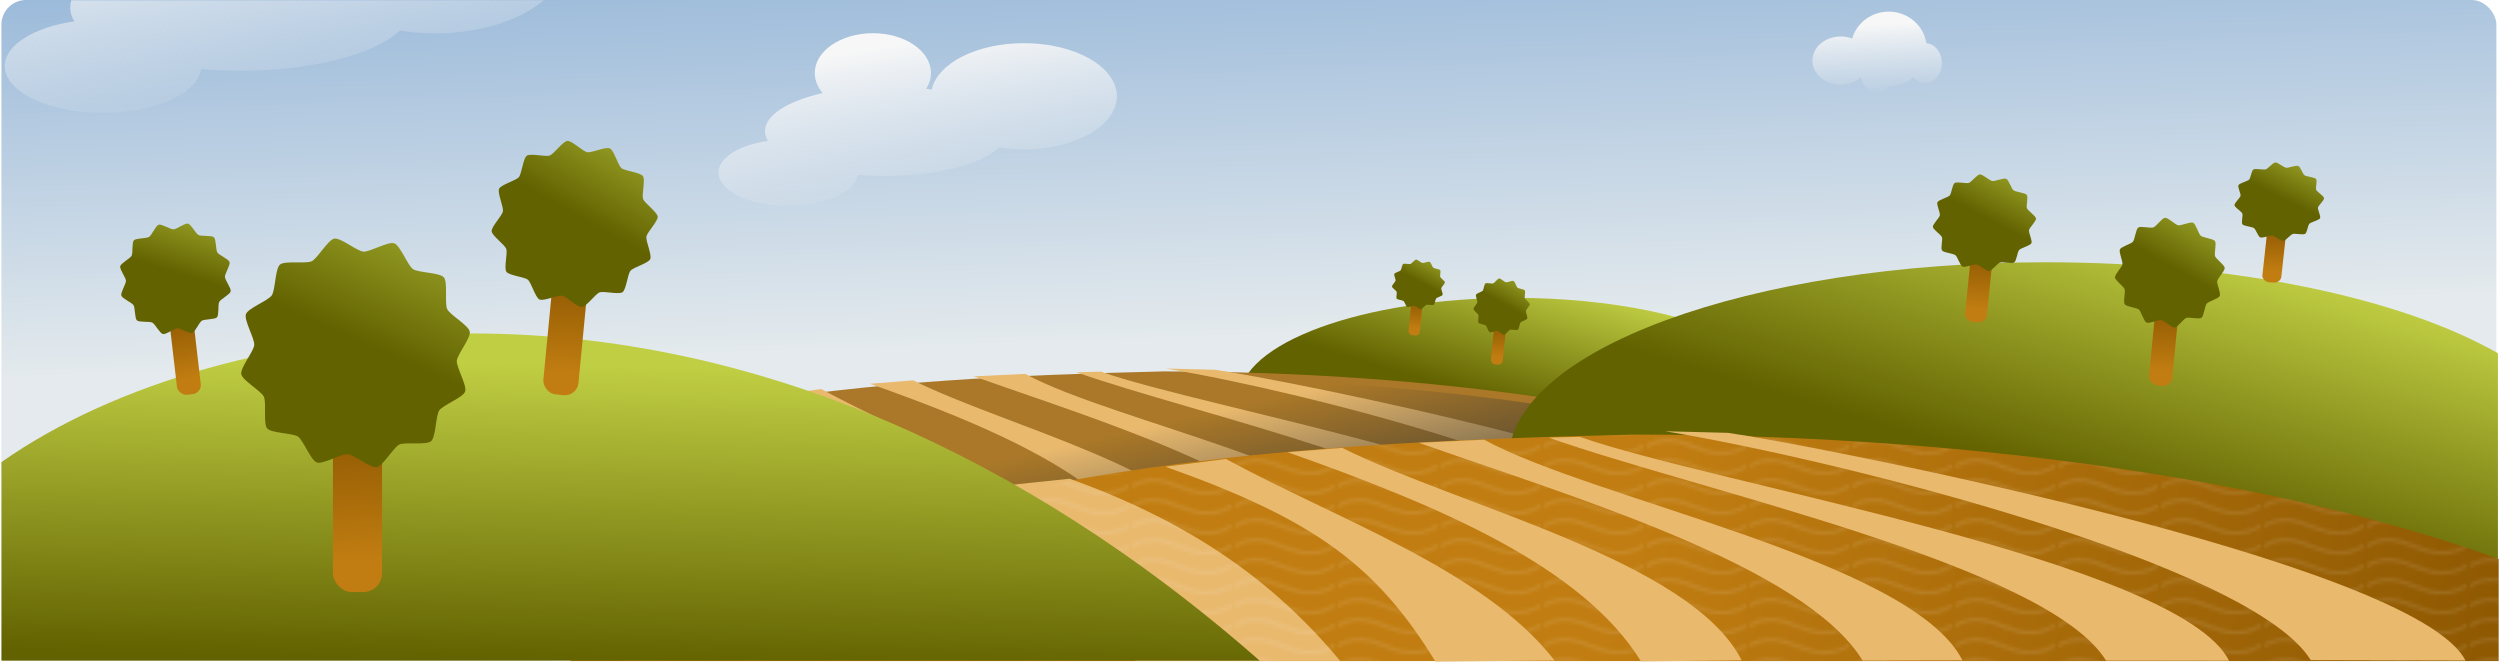 <?xml version="1.0" encoding="UTF-8"?>
<svg version="1.0" viewBox="0 0 753.05 199.29" xmlns="http://www.w3.org/2000/svg" xmlns:xlink="http://www.w3.org/1999/xlink">
<defs>
<pattern id="f" xlink:href="#g" patternTransform="matrix(3.889 0 0 3.889 405.57 216.09)"/>
<pattern id="s" width="30.066" height="5.181" patternTransform="translate(-.429 1)" patternUnits="userSpaceOnUse">
<path d="m7.597 0.061c-2.518-0.248-4.941 0.241-7.607 1.727v1.273c2.783-1.63 5.183-2.009 7.482-1.781 2.298 0.228 4.497 1.081 6.781 1.938 4.567 1.713 9.551 3.458 15.813-0.157l-4e-3 -1.273c-6.44 3.709-10.816 1.982-15.371 0.273-2.278-0.854-4.576-1.75-7.094-2z" fill="#fff"/>
</pattern>
<pattern id="g" xlink:href="#i" patternTransform="matrix(3.889 0 0 3.889 405.57 216.09)"/>
<pattern id="h" xlink:href="#e" patternTransform="matrix(10 0 0 10 .278 -15.263)"/>
<linearGradient id="c">
<stop stop-color="#f7f7f7" offset="0"/>
<stop stop-color="#f7f7f7" stop-opacity="0" offset="1"/>
</linearGradient>
<pattern id="i" xlink:href="#e" patternTransform="matrix(3.889 0 0 3.889 406 215.09)"/>
<linearGradient id="d">
<stop stop-color="#c0ce43" offset="0"/>
<stop stop-color="#626200" offset="1"/>
</linearGradient>
<pattern id="e" width="10" height="10" patternTransform="matrix(10 0 0 10 .707 -16.263)" patternUnits="userSpaceOnUse">
<circle cx="2.567" cy=".81" r=".05"/>
<circle cx="3.048" cy="2.33" r=".05"/>
<circle cx="4.418" cy="2.415" r=".05"/>
<circle cx="1.844" cy="3.029" r=".05"/>
<circle cx="6.08" cy="1.363" r=".05"/>
<circle cx="5.819" cy="4.413" r=".05"/>
<circle cx="4.305" cy="4.048" r=".05"/>
<circle cx="5.541" cy="3.045" r=".05"/>
<circle cx="4.785" cy="5.527" r=".05"/>
<circle cx="2.667" cy="5.184" r=".05"/>
<circle cx="7.965" cy="1.448" r=".05"/>
<circle cx="7.047" cy="5.049" r=".05"/>
<circle cx="4.34" cy=".895" r=".05"/>
<circle cx="7.125" cy=".34" r=".05"/>
<circle cx="9.553" cy="1.049" r=".05"/>
<circle cx="7.006" cy="2.689" r=".05"/>
<circle cx="8.909" cy="2.689" r=".05"/>
<circle cx="9.315" cy="4.407" r=".05"/>
<circle cx="7.82" cy="3.87" r=".05"/>
<circle cx="8.27" cy="5.948" r=".05"/>
<circle cx="7.973" cy="7.428" r=".05"/>
<circle cx="9.342" cy="8.072" r=".05"/>
<circle cx="8.206" cy="9.315" r=".05"/>
<circle cx="9.682" cy="9.475" r=".05"/>
<circle cx="9.688" cy="6.186" r=".05"/>
<circle cx="3.379" cy="6.296" r=".05"/>
<circle cx="2.871" cy="8.204" r=".05"/>
<circle cx="4.59" cy="8.719" r=".05"/>
<circle cx="3.181" cy="9.671" r=".05"/>
<circle cx="5.734" cy="7.315" r=".05"/>
<circle cx="6.707" cy="6.513" r=".05"/>
<circle cx="5.73" cy="9.67" r=".05"/>
<circle cx="6.535" cy="8.373" r=".05"/>
<circle cx="4.37" cy="7.154" r=".05"/>
<circle cx=".622" cy="7.25" r=".05"/>
<circle cx=".831" cy="5.679" r=".05"/>
<circle cx="1.257" cy="8.519" r=".05"/>
<circle cx="1.989" cy="6.877" r=".05"/>
<circle cx=".374" cy="3.181" r=".05"/>
<circle cx="1.166" cy="1.664" r=".05"/>
<circle cx="1.151" cy=".093" r=".05"/>
<circle cx="1.151" cy="10.093" r=".05"/>
<circle cx="1.302" cy="4.451" r=".05"/>
<circle cx="3.047" cy="3.763" r=".05"/>
</pattern>
<linearGradient id="r" x1="140.71" x2="138.59" y1="110.2" y2="200" gradientUnits="userSpaceOnUse">
<stop stop-color="#c0ce43" offset="0"/>
<stop stop-color="#626200" offset="1"/>
</linearGradient>
<linearGradient id="b" x1="230.52" x2="227.33" y1="394.45" y2="324.45" gradientUnits="userSpaceOnUse">
<stop stop-color="#c17d11" offset="0"/>
<stop stop-color="#8f5902" offset="1"/>
</linearGradient>
<linearGradient id="a" x1="240.42" x2="213.55" y1="209.15" y2="270" gradientUnits="userSpaceOnUse">
<stop stop-color="#98a026" offset="0"/>
<stop stop-color="#626200" offset="1"/>
</linearGradient>
<linearGradient id="q" x1="221.57" x2="192" y1="326.14" y2="424.5" gradientTransform="matrix(.778 0 0 .778 451.67 -190.67)" gradientUnits="userSpaceOnUse" xlink:href="#d"/>
<linearGradient id="p" x1="375" x2="386" y1="-108" y2="134" gradientTransform="matrix(.997 0 0 .743 1.993 2.485)" gradientUnits="userSpaceOnUse">
<stop stop-color="#729fcf" offset="0"/>
<stop stop-color="#e4eaed" offset="1"/>
</linearGradient>
<linearGradient id="o" x1="346" x2="353.5" y1="-116" y2="-69" gradientTransform="translate(-87,132)" gradientUnits="userSpaceOnUse" xlink:href="#c"/>
<linearGradient id="n" x1="250.5" x2="251.5" y1="22.5" y2="43.5" gradientTransform="translate(320,-14.5)" gradientUnits="userSpaceOnUse">
<stop stop-color="#f7f7f7" offset="0"/>
<stop stop-color="#f7f7f7" stop-opacity="0" offset="1"/>
</linearGradient>
<linearGradient id="m" x1="531.6" x2="515.19" y1="391.3" y2="320.42" gradientTransform="translate(-2.532 2.532)" gradientUnits="userSpaceOnUse">
<stop stop-color="#2e3436" offset="0"/>
<stop stop-color="#2e3436" stop-opacity="0" offset="1"/>
</linearGradient>
<linearGradient id="l" x1="498" x2="738" y1="146" y2="224.72" gradientTransform="translate(.218 -.599)" gradientUnits="userSpaceOnUse">
<stop stop-color="#c17d11" offset="0"/>
<stop stop-color="#8f5902" offset="1"/>
</linearGradient>
<linearGradient id="k" x1="346" x2="353.5" y1="-116" y2="-69" gradientTransform="matrix(1.408 0 0 1.408 -423.17 135.83)" gradientUnits="userSpaceOnUse" xlink:href="#c"/>
<linearGradient id="j" x1="221.57" x2="192" y1="326.14" y2="424.5" gradientTransform="matrix(.778 0 0 .778 469.1 22.333)" gradientUnits="userSpaceOnUse" xlink:href="#d"/>
</defs>
<g transform="translate(.429 -1)">
<rect y="1" width="751.53" height="150" ry="7.426" fill="url(#p)"/>
<g transform="matrix(.513 0 0 .513 131.18 -60.101)">
<path transform="translate(-.429 1)" d="m633.22 293c-89.1 0-161.46 26.54-161.78 59.28h298v-31.87c-28.78-16.48-79.05-27.41-136.22-27.41z" fill="url(#j)"/>
<g transform="matrix(.267 .026 -.026 .267 572.14 217.38)">
<rect x="214.25" y="291.92" width="26.163" height="119.5" ry="10" fill="url(#b)"/>
<path transform="translate(28.284 14.142)" d="m258.8 258.69c0.62 3.34-6.65 12.13-6.91 15.52-0.27 3.39 5.55 13.2 4.42 16.4s-11.82 7.18-13.75 9.98c-1.92 2.81-1.78 14.21-4.37 16.42-2.58 2.21-13.83 0.31-16.89 1.77-3.07 1.47-8.66 11.41-12 12.03-3.34 0.63-12.13-6.65-15.51-6.91-3.39-0.26-13.2 5.56-16.41 4.42-3.2-1.13-7.18-11.82-9.98-13.74-2.8-1.93-14.21-1.79-16.42-4.37-2.21-2.59-0.3-13.83-1.77-16.9-1.46-3.07-11.41-8.65-12.03-11.99s6.65-12.13 6.91-15.52c0.27-3.39-5.55-13.2-4.42-16.4 1.13-3.21 11.82-7.18 13.75-9.99 1.92-2.8 1.78-14.21 4.37-16.41 2.58-2.21 13.83-0.31 16.89-1.78 3.07-1.46 8.66-11.41 12-12.03s12.13 6.65 15.51 6.92c3.39 0.26 13.2-5.56 16.41-4.43 3.2 1.13 7.18 11.83 9.98 13.75s14.21 1.79 16.42 4.37 0.3 13.83 1.77 16.9c1.46 3.06 11.41 8.65 12.03 11.99z" fill="url(#a)"/>
</g>
<g transform="matrix(.251 .023 -.024 .235 526.35 214.11)">
<rect x="214.25" y="291.92" width="26.163" height="119.5" ry="10" fill="url(#b)"/>
<path transform="translate(28.284 14.142)" d="m258.8 258.69c0.62 3.34-6.65 12.13-6.91 15.52-0.27 3.39 5.55 13.2 4.42 16.4s-11.82 7.18-13.75 9.98c-1.92 2.81-1.78 14.21-4.37 16.42-2.58 2.21-13.83 0.31-16.89 1.77-3.07 1.47-8.66 11.41-12 12.03-3.34 0.63-12.13-6.65-15.51-6.91-3.39-0.26-13.2 5.56-16.41 4.42-3.2-1.13-7.18-11.82-9.98-13.74-2.8-1.93-14.21-1.79-16.42-4.37-2.21-2.59-0.3-13.83-1.77-16.9-1.46-3.07-11.41-8.65-12.03-11.99s6.65-12.13 6.91-15.52c0.27-3.39-5.55-13.2-4.42-16.4 1.13-3.21 11.82-7.18 13.75-9.99 1.92-2.8 1.78-14.21 4.37-16.41 2.58-2.21 13.83-0.31 16.89-1.78 3.07-1.46 8.66-11.41 12-12.03s12.13 6.65 15.51 6.92c3.39 0.26 13.2-5.56 16.41-4.43 3.2 1.13 7.18 11.83 9.98 13.75s14.21 1.79 16.42 4.37 0.3 13.83 1.77 16.9c1.46 3.06 11.41 8.65 12.03 11.99z" fill="url(#a)"/>
</g>
</g>
<g transform="matrix(.79 0 0 .79 -61.012 -125.31)">
<path d="m520.22 301.5c-111.58 2.71-222.33 9.52-320.25 68.22h581.03v-30.75c-63.15-22.94-156.58-37.47-260.78-37.47z" fill="#aa7828"/>
<path d="m305.64 318.09 37.12-3.89c36.77 13.2 61.88 31.7 81.68 55.51h-61.52l-57.28-51.62z" fill="#e9b96e"/>
<path d="m389.85 308.24-18.21 2.35c45.26 16.03 63.64 30.65 81.32 59.41l36.26-0.59c-21.25-27.25-65.65-42.8-99.37-61.17z" fill="#e9b96e"/>
<path d="m424.87 304.91-16.44 1.3c45.25 16.02 88.85 34.53 106.53 63.29l30.25-0.59c-15.24-30.08-84.85-46.33-120.34-64z" fill="#e9b96e"/>
<path d="m467.59 302.44-19.62 0.94c45.25 16.02 115.81 37.36 133.49 66.12l30.25-0.59c-15.24-30.08-110.4-48.1-144.12-66.47z" fill="#e9b96e"/>
<path d="m496.46 301.59-9.37 0.23c45.26 16.02 150.19 38.42 167.87 67.18l37.32 0.47c-15.24-30.08-156.08-53.76-195.82-67.88z" fill="#e9b96e"/>
<path d="m540.08 300.88-18.91-0.48c54.09 8.96 176.77 40.55 194.45 69.31l46.51 0.11c-15.23-30.08-199.28-65.77-222.05-68.94z" fill="#e9b96e"/>
<path d="m517.69 304.03c-111.58 2.71-222.33 9.52-320.25 68.22h581.03v-30.75c-63.15-22.94-156.58-37.47-260.78-37.47z" fill="url(#m)"/>
</g>
<path d="m615.78 80c-89.3 0-161.78 26.66-161.78 59.5s72.48 59.5 161.78 59.5c57.17 0 107.44-10.93 136.22-27.41v-64.18c-28.78-16.483-79.05-27.41-136.22-27.41z" fill="url(#q)"/>
<path d="m491.44 131.9c-111.58 2.71-222.33 9.52-320.25 68.22h581.03v-30.75c-63.15-22.94-156.58-37.47-260.78-37.47z" fill="url(#l)"/>
<path d="m284.64 149.09 37.12-3.89c36.77 13.2 61.7 31.08 81.5 54.89h-61.52l-57.1-51z" fill="#e9b96e"/>
<path d="m491.84 131.97c-111.58 2.71-222.33 9.52-320.25 68.22h581.03v-30.75c-63.15-22.94-156.58-37.47-260.78-37.47z" fill="url(#s)" opacity=".1"/>
<path d="m368.85 139.24-18.21 2.35c45.26 16.03 63.64 29.95 81.32 58.7l35.9-0.33c-21.24-27.25-65.29-42.35-99.01-60.72z" fill="#e9b96e"/>
<path d="m141.44 101.44c-56.812 0-107.63 15.07-141.44 38.75v59.81h379c-59.49-52.33-141.18-98.56-237.56-98.56z" fill="url(#r)"/>
<path d="m141.01 101.44c-56.811 0-107.62 15.07-141.44 38.75l0.001 59.81h379c-59.48-52.33-141.18-98.56-237.56-98.56z" fill="url(#h)"/>
<g transform="matrix(.566 0 0 .566 -21.409 -53.531)">
<rect x="214.25" y="291.92" width="26.163" height="119.5" ry="10" fill="url(#b)"/>
<path transform="translate(28.284 14.142)" d="m258.8 258.69c0.62 3.34-6.65 12.13-6.91 15.52-0.27 3.39 5.55 13.2 4.42 16.4s-11.82 7.18-13.75 9.98c-1.92 2.81-1.78 14.21-4.37 16.42-2.58 2.21-13.83 0.31-16.89 1.77-3.07 1.47-8.66 11.41-12 12.03-3.34 0.63-12.13-6.65-15.51-6.91-3.39-0.26-13.2 5.56-16.41 4.42-3.2-1.13-7.18-11.82-9.98-13.74-2.8-1.93-14.21-1.79-16.42-4.37-2.21-2.59-0.3-13.83-1.77-16.9-1.46-3.07-11.41-8.65-12.03-11.99s6.65-12.13 6.91-15.52c0.27-3.39-5.55-13.2-4.42-16.4 1.13-3.21 11.82-7.18 13.75-9.99 1.92-2.8 1.78-14.21 4.37-16.41 2.58-2.21 13.83-0.31 16.89-1.78 3.07-1.46 8.66-11.41 12-12.03s12.13 6.65 15.51 6.92c3.39 0.26 13.2-5.56 16.41-4.43 3.2 1.13 7.18 11.83 9.98 13.75s14.21 1.79 16.42 4.37 0.3 13.83 1.77 16.9c1.46 3.06 11.41 8.65 12.03 11.99z" fill="url(#a)"/>
</g>
<g transform="matrix(.404 .039 -.039 .404 92.341 -55.163)">
<rect x="214.25" y="291.92" width="26.163" height="119.5" ry="10" fill="url(#b)"/>
<path transform="translate(28.284 14.142)" d="m258.8 258.69c0.62 3.34-6.65 12.13-6.91 15.52-0.27 3.39 5.55 13.2 4.42 16.4s-11.82 7.18-13.75 9.98c-1.92 2.81-1.78 14.21-4.37 16.42-2.58 2.21-13.83 0.31-16.89 1.77-3.07 1.47-8.66 11.41-12 12.03-3.34 0.63-12.13-6.65-15.51-6.91-3.39-0.26-13.2 5.56-16.41 4.42-3.2-1.13-7.18-11.82-9.98-13.74-2.8-1.93-14.21-1.79-16.42-4.37-2.21-2.59-0.3-13.83-1.77-16.9-1.46-3.07-11.41-8.65-12.03-11.99s6.65-12.13 6.91-15.52c0.27-3.39-5.55-13.2-4.42-16.4 1.13-3.21 11.82-7.18 13.75-9.99 1.92-2.8 1.78-14.21 4.37-16.41 2.58-2.21 13.83-0.31 16.89-1.78 3.07-1.46 8.66-11.41 12-12.03s12.13 6.65 15.51 6.92c3.39 0.26 13.2-5.56 16.41-4.43 3.2 1.13 7.18 11.83 9.98 13.75s14.21 1.79 16.42 4.37 0.3 13.83 1.77 16.9c1.46 3.06 11.41 8.65 12.03 11.99z" fill="url(#a)"/>
</g>
<g transform="matrix(.274 -.032 .032 .274 -18.675 14.368)">
<rect x="214.25" y="291.92" width="26.163" height="119.5" ry="10" fill="url(#b)"/>
<path transform="translate(28.284 14.142)" d="m258.8 258.69c0.62 3.34-6.65 12.13-6.91 15.52-0.27 3.39 5.55 13.2 4.42 16.4s-11.82 7.18-13.75 9.98c-1.92 2.81-1.78 14.21-4.37 16.42-2.58 2.21-13.83 0.31-16.89 1.77-3.07 1.47-8.66 11.41-12 12.03-3.34 0.63-12.13-6.65-15.51-6.91-3.39-0.26-13.2 5.56-16.41 4.42-3.2-1.13-7.18-11.82-9.98-13.74-2.8-1.93-14.21-1.79-16.42-4.37-2.21-2.59-0.3-13.83-1.77-16.9-1.46-3.07-11.41-8.65-12.03-11.99s6.65-12.13 6.91-15.52c0.27-3.39-5.55-13.2-4.42-16.4 1.13-3.21 11.82-7.18 13.75-9.99 1.92-2.8 1.78-14.21 4.37-16.41 2.58-2.21 13.83-0.31 16.89-1.78 3.07-1.46 8.66-11.41 12-12.03s12.13 6.65 15.51 6.92c3.39 0.26 13.2-5.56 16.41-4.43 3.2 1.13 7.18 11.83 9.98 13.75s14.21 1.79 16.42 4.37 0.3 13.83 1.77 16.9c1.46 3.06 11.41 8.65 12.03 11.99z" fill="url(#a)"/>
</g>
<g transform="matrix(.267 .026 -.026 .267 600.14 1.384)">
<rect x="214.25" y="291.92" width="26.163" height="119.5" ry="10" fill="url(#b)"/>
<path transform="translate(28.284 14.142)" d="m258.8 258.69c0.62 3.34-6.65 12.13-6.91 15.52-0.27 3.39 5.55 13.2 4.42 16.4s-11.82 7.18-13.75 9.98c-1.92 2.81-1.78 14.21-4.37 16.42-2.58 2.21-13.83 0.31-16.89 1.77-3.07 1.47-8.66 11.41-12 12.03-3.34 0.63-12.13-6.65-15.51-6.91-3.39-0.26-13.2 5.56-16.41 4.42-3.2-1.13-7.18-11.82-9.98-13.74-2.8-1.93-14.21-1.79-16.42-4.37-2.21-2.59-0.3-13.83-1.77-16.9-1.46-3.07-11.41-8.65-12.03-11.99s6.65-12.13 6.91-15.52c0.27-3.39-5.55-13.2-4.42-16.4 1.13-3.21 11.82-7.18 13.75-9.99 1.92-2.8 1.78-14.21 4.37-16.41 2.58-2.21 13.83-0.31 16.89-1.78 3.07-1.46 8.66-11.41 12-12.03s12.13 6.65 15.51 6.92c3.39 0.26 13.2-5.56 16.41-4.43 3.2 1.13 7.18 11.83 9.98 13.75s14.21 1.79 16.42 4.37 0.3 13.83 1.77 16.9c1.46 3.06 11.41 8.65 12.03 11.99z" fill="url(#a)"/>
</g>
<path d="m618.75 75.438c-83.07 0-151.53 23.064-160.69 52.722 12.15-0.42 23.81-0.66 34.16-0.66 103.93 0 197.14 14.44 260.28 37.28v-63.34c-29.13-15.708-78.19-26.002-133.75-26.002z" fill="url(#f)"/>
<g transform="matrix(.251 .023 -.024 .235 547.35 -3.893)">
<rect x="214.25" y="291.92" width="26.163" height="119.5" ry="10" fill="url(#b)"/>
<path transform="translate(28.284 14.142)" d="m258.8 258.69c0.62 3.34-6.65 12.13-6.91 15.52-0.27 3.39 5.55 13.2 4.42 16.4s-11.82 7.18-13.75 9.98c-1.92 2.81-1.78 14.21-4.37 16.42-2.58 2.21-13.83 0.31-16.89 1.77-3.07 1.47-8.66 11.41-12 12.03-3.34 0.63-12.13-6.65-15.51-6.91-3.39-0.26-13.2 5.56-16.41 4.42-3.2-1.13-7.18-11.82-9.98-13.74-2.8-1.93-14.21-1.79-16.42-4.37-2.21-2.59-0.3-13.83-1.77-16.9-1.46-3.07-11.41-8.65-12.03-11.99s6.65-12.13 6.91-15.52c0.27-3.39-5.55-13.2-4.42-16.4 1.13-3.21 11.82-7.18 13.75-9.99 1.92-2.8 1.78-14.21 4.37-16.41 2.58-2.21 13.83-0.31 16.89-1.78 3.07-1.46 8.66-11.41 12-12.03s12.13 6.65 15.51 6.92c3.39 0.26 13.2-5.56 16.41-4.43 3.2 1.13 7.18 11.83 9.98 13.75s14.21 1.79 16.42 4.37 0.3 13.83 1.77 16.9c1.46 3.06 11.41 8.65 12.03 11.99z" fill="url(#a)"/>
</g>
<g transform="matrix(.218 .018 -.021 .191 642.77 3.401)">
<rect x="214.25" y="291.92" width="26.163" height="119.5" ry="10" fill="url(#b)"/>
<path transform="translate(28.284 14.142)" d="m258.8 258.69c0.62 3.34-6.65 12.13-6.91 15.52-0.27 3.39 5.55 13.2 4.42 16.4s-11.82 7.18-13.75 9.98c-1.92 2.81-1.78 14.21-4.37 16.42-2.58 2.21-13.83 0.31-16.89 1.77-3.07 1.47-8.66 11.41-12 12.03-3.34 0.63-12.13-6.65-15.51-6.91-3.39-0.26-13.2 5.56-16.41 4.42-3.2-1.13-7.18-11.82-9.98-13.74-2.8-1.93-14.21-1.79-16.42-4.37-2.21-2.59-0.3-13.83-1.77-16.9-1.46-3.07-11.41-8.65-12.03-11.99s6.65-12.13 6.91-15.52c0.27-3.39-5.55-13.2-4.42-16.4 1.13-3.21 11.82-7.18 13.75-9.99 1.92-2.8 1.78-14.21 4.37-16.41 2.58-2.21 13.83-0.31 16.89-1.78 3.07-1.46 8.66-11.41 12-12.03s12.13 6.65 15.51 6.92c3.39 0.26 13.2-5.56 16.41-4.43 3.2 1.13 7.18 11.83 9.98 13.75s14.21 1.79 16.42 4.37 0.3 13.83 1.77 16.9c1.46 3.06 11.41 8.65 12.03 11.99z" fill="url(#a)"/>
</g>
<path d="m262.5 11c-9.66 0-17.5 5.376-17.5 12 0 2.195 0.87 4.261 2.38 6.031-10.42 2.379-17.38 6.613-17.38 11.469 0 1.007 0.31 1.993 0.88 2.938-8.61 1.248-14.88 5.056-14.88 9.562 0 5.52 9.41 10 21 10 11.15 0 20.28-4.149 20.97-9.375 2.74 0.244 5.58 0.375 8.53 0.375 15.46 0 28.69-3.568 34-8.594 2.39 0.38 4.9 0.594 7.5 0.594 15.46 0 28-7.168 28-16s-12.54-16-28-16c-14.27 0-26.05 6.113-27.78 14-0.55-0.082-1.1-0.178-1.66-0.25 0.93-1.46 1.44-3.058 1.44-4.75 0-6.624-7.84-12-17.5-12z" fill="url(#o)"/>
<path d="m568.5 4.5c-5.24 0-9.65 3.434-11.03 8.125-1.06-0.404-2.24-0.625-3.47-0.625-4.69 0-8.5 3.248-8.5 7.25s3.81 7.25 8.5 7.25c2.4 0 4.55-0.855 6.09-2.219 0.49 2.703 2.51 4.719 4.91 4.719 1.48 0 2.8-0.776 3.72-2 2.78-0.051 5.32-1.063 7.28-2.719 0.9 1.066 2.13 1.719 3.5 1.719 2.76 0 5-2.688 5-6 0-3.169-2.06-5.751-4.66-5.969-0.84-5.397-5.59-9.531-11.34-9.531z" fill="url(#n)"/>
<path transform="translate(-2.55 -3.656)" d="m23.625 4.75c-0.234 0.729-0.344 1.464-0.344 2.219 0 1.419 0.421 2.795 1.219 4.125-12.124 1.759-20.938 7.123-20.938 13.468 5e-4 7.774 13.238 14.094 29.563 14.094 15.697 0 28.565-5.828 29.531-13.187 3.865 0.343 7.883 0.5 12.032 0.5 21.778 0 40.392-5.016 47.872-12.094 3.37 0.535 6.9 0.844 10.56 0.844 13.65 0 25.68-3.946 32.76-9.969h-142.26z" fill="url(#k)"/>
<path d="m403.87 135.91-16.44 1.3c45.25 16.02 88.76 34.27 106.44 63.02l30.34-0.32c-15.24-30.08-84.85-46.33-120.34-64z" fill="#e9b96e"/>
<path d="m446.59 133.44-19.62 0.94c45.25 16.02 115.99 36.83 133.66 65.59l30.08-0.06c-15.24-30.08-110.4-48.1-144.12-66.47z" fill="#e9b96e"/>
<path d="m475.46 132.59-9.37 0.23c45.26 16.02 150.19 38.42 167.87 67.18l37.05 0.02c-15.23-30.07-155.81-53.31-195.55-67.43z" fill="#e9b96e"/>
<path d="m520.08 131.38-18.91-0.48c54.09 8.96 176.77 40.2 194.45 68.95l46.6 0.12c-15.23-30.08-199.37-65.42-222.14-68.59z" fill="#e9b96e"/>
</g>
</svg>
